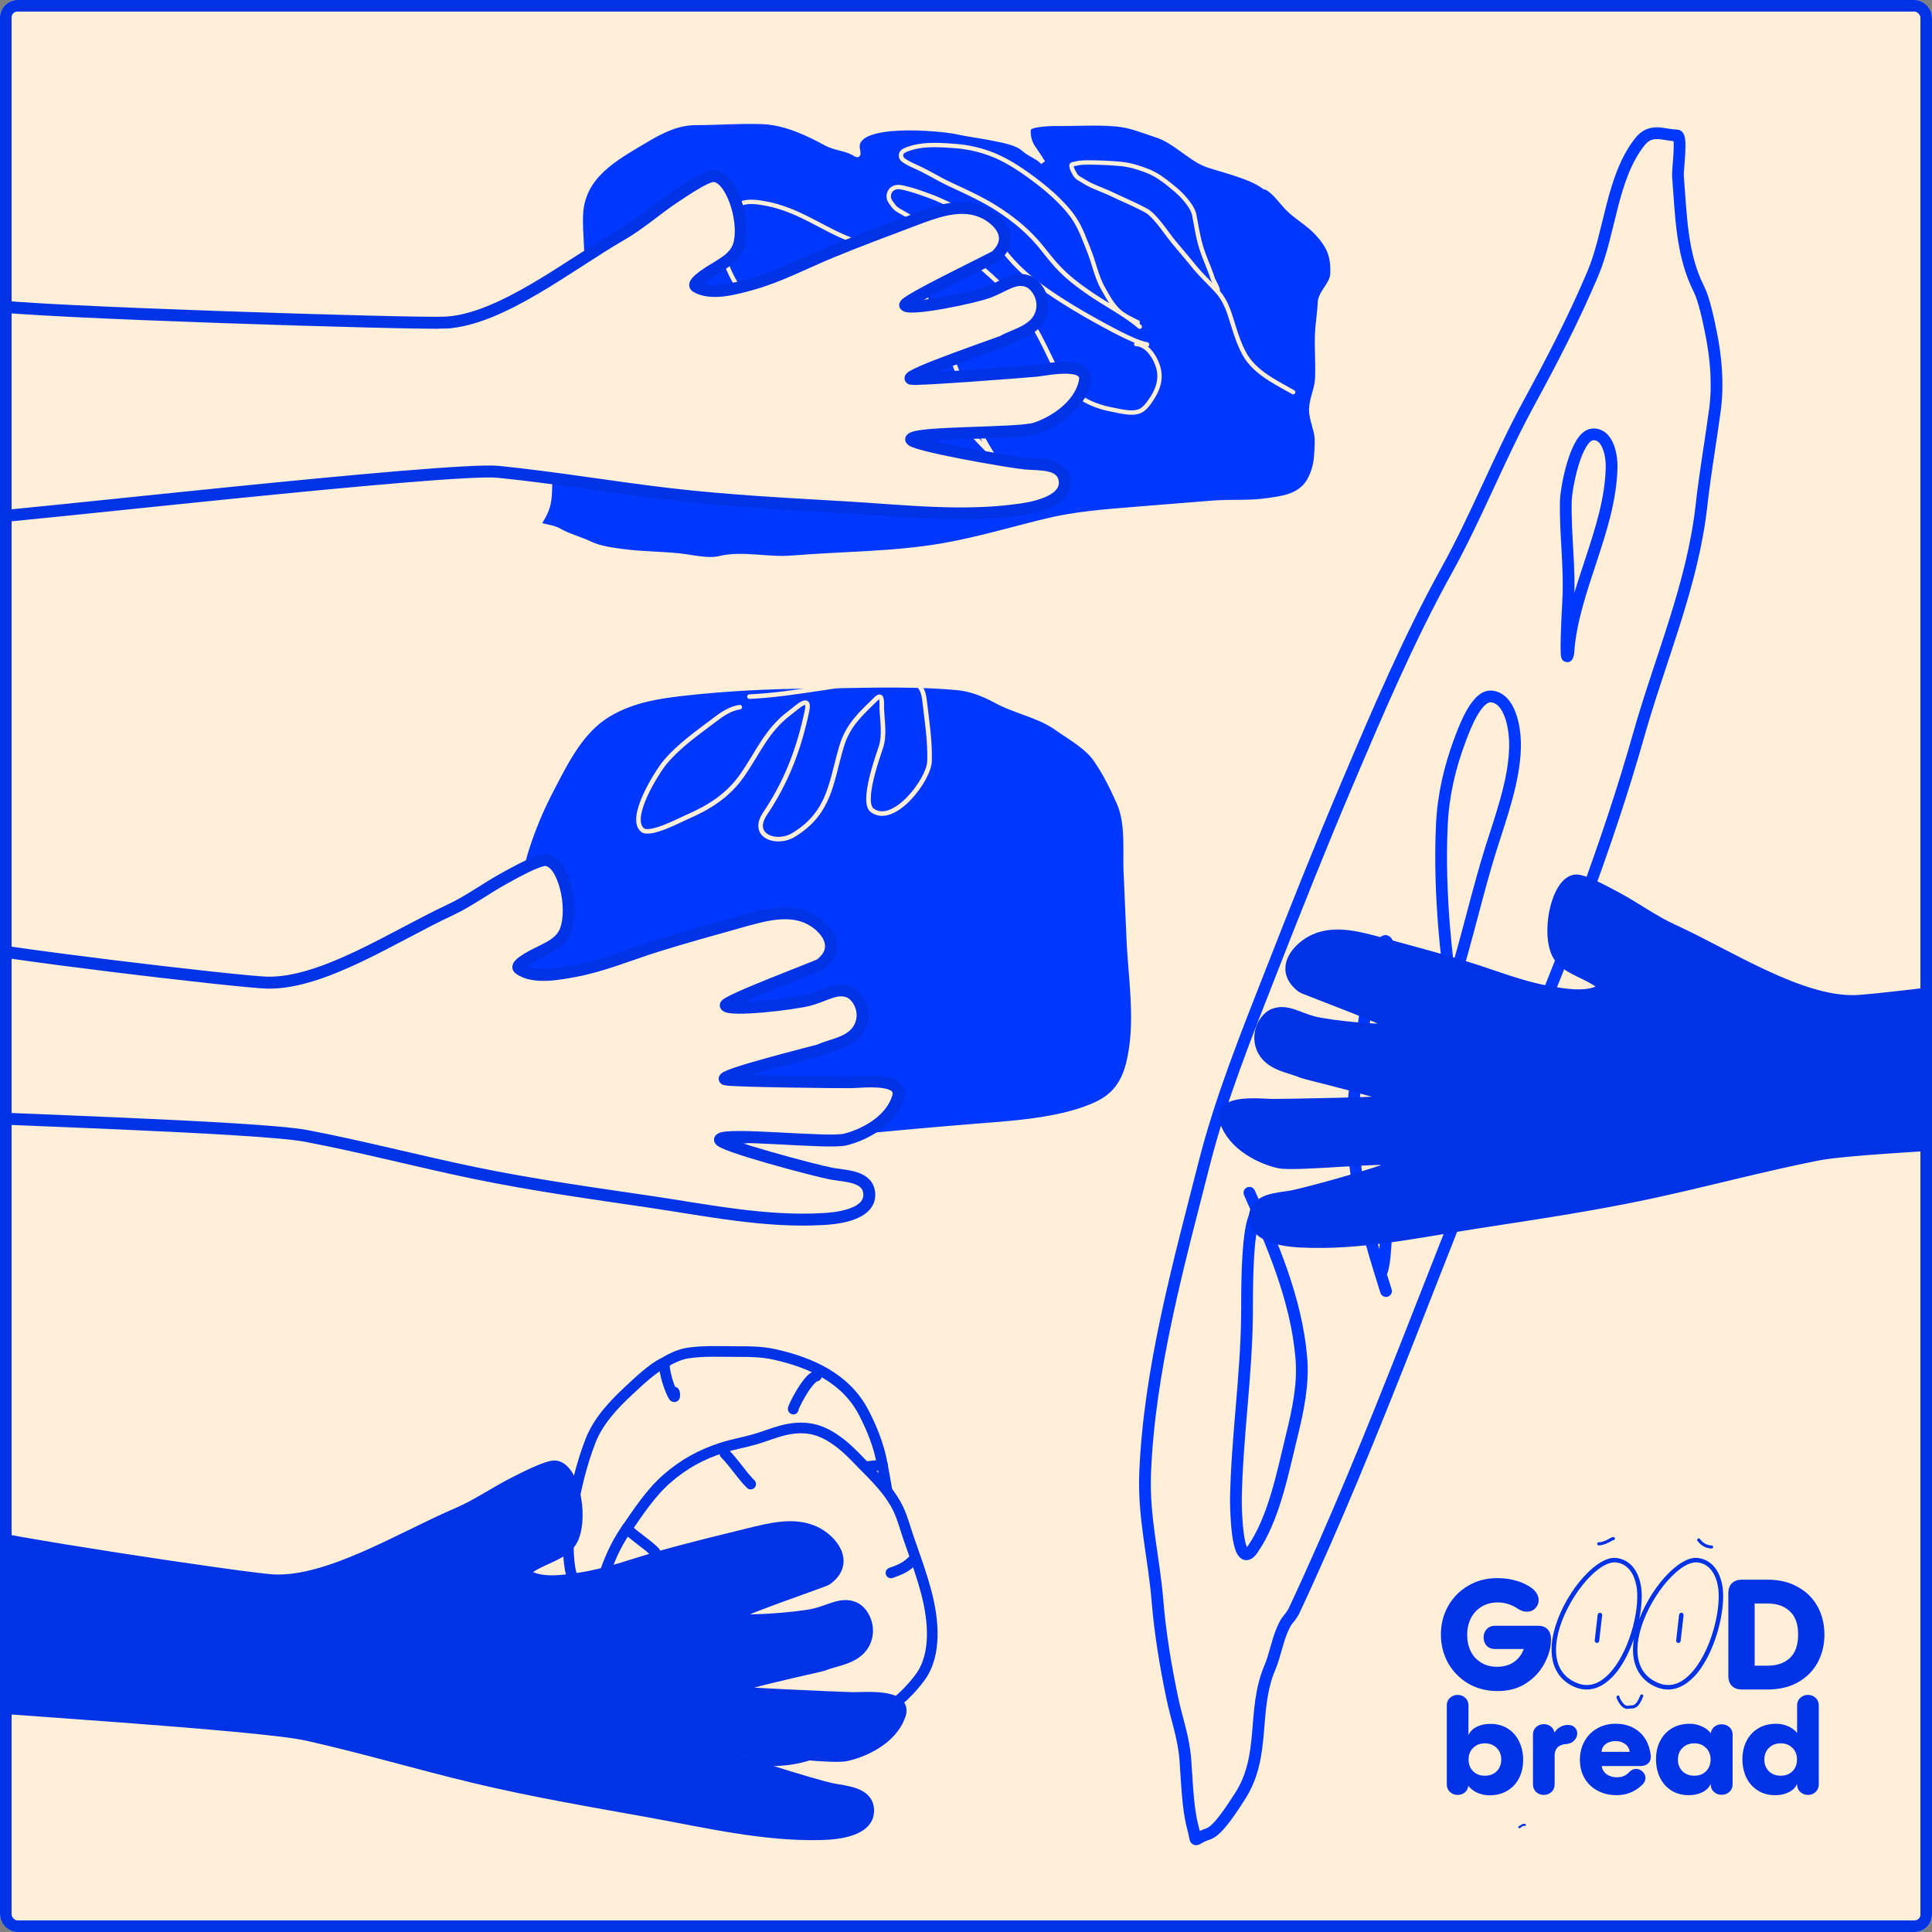<svg xmlns="http://www.w3.org/2000/svg" width="1000" height="1000" fill="none" viewBox="0 0 1000 1000"><rect x="0" y="0" width="1000" height="1000" fill="#808080" stroke="none"/><g clip-path="url(#clip0_346_494)"><rect width="1000" height="1000" fill="#FFEED8" rx="9"/><path fill="#FFEED8" stroke="#0038FF" stroke-linecap="round" stroke-width="6.084" d="M785.832 551.565c-39.841 93.827-73.006 190.286-116.204 282.521-2.843 4.932-3.322 3.393-5.945 9.569-2.751 6.48-3.804 13.391-6.42 19.55-9.447 22.249-1.729 45.611-15.616 66.803-3.26 4.976-10.989 17.51-16.201 19.201-8.818 2.862-5.528 5.759-7.977-3.119-2.798-10.144-3.074-24.423-3.935-35.28-.949-11.959-4.448-20.741-6.821-32.176-3.402-16.389-6.211-33.018-7.62-50.232-1.81-22.102-7.281-42.999-6.383-65.696 2.133-53.928 17.434-108.715 30.728-160.969 8.444-33.189 21.719-66.134 34.127-97.844 12.812-32.743 25.701-65.202 39.425-97.522 15.983-37.639 32.164-75.711 51.803-111.167 15.366-27.741 27.144-58.226 42.337-86.167 12.14-22.326 23.239-43.651 33.253-67.234 9.022-21.248 9.79-49.798 24.3-68.303 5.88-7.499 12.381-3.484 19.314-3.396 2.878.037.252 17.825.501 20.97 1.634 20.597 1.848 40.751 10.873 58.568 2.71 5.349 4.981 16.38 6.256 22.678 2.576 12.724 3.802 26.437 2.023 39.784-2.207 16.562-5.111 32.754-6.939 49.321-4.537 41.131-21.378 79.559-32.461 118.779-16.213 57.375-39.237 116.77-62.418 171.361Z"/><path fill="#FFEED8" d="M700.267 590.41c1.609 25.599 7.96 48.346 14.288 68.751 3.844-3.669 3.135-44.337 3.126-52.721-.031-30.422 2.702-62.127 2.794-92.545.005-1.72-.303-37.31-5.488-23.822-6.671 17.351-9.25 41.163-11.94 60.145-1.963 13.851-3.592 27.287-2.78 40.192Z"/><path stroke="#0038FF" stroke-linecap="round" stroke-width="6.084" d="M717.403 668.241c-7.152-22.685-15.284-48.369-17.136-77.831-.812-12.905.817-26.341 2.78-40.192 2.69-18.982 5.269-42.794 11.94-60.145 5.185-13.488 5.493 22.102 5.488 23.822-.092 30.418-2.825 62.123-2.794 92.545.009 8.392.72 49.134-3.137 52.732"/><path fill="#FFEED8" d="M673.571 702.824c-2.289-26.902-12.33-52.277-22.365-75.229-6.302 2.638-5.671 44.824-5.765 53.479-.341 31.408-5.196 63.314-5.738 94.681-.03 1.774.013 38.599 8.624 26.227 11.078-15.915 15.581-39.72 20.203-58.507 3.373-13.709 6.196-27.089 5.041-40.651Z"/><path stroke="#0038FF" stroke-linecap="round" stroke-width="6.084" d="M646.689 617.373c11.345 25.55 24.247 54.489 26.882 85.451 1.155 13.562-1.668 26.942-5.041 40.651-4.622 18.787-9.125 42.592-20.203 58.507-8.611 12.372-8.654-24.453-8.624-26.227.542-31.367 5.397-63.273 5.738-94.681.094-8.664-.538-50.926 5.784-53.486"/><path fill="#FFEED8" stroke="#0038FF" stroke-linecap="round" stroke-width="6.084" d="M747.559 480.942c.48 5.914 3.01 32.986 4.714 27.577 6.407-20.34 12.933-48.642 19.336-68.969 5.284-16.775 12.092-35.144 12.561-52.517.288-10.646-2.74-25.659-12.204-26.54-7.382-.688-13.348 14.715-16.061 21.926-5.619 14.936-8.903 29.266-9.62 44.865-.84 18.245-.161 35.973 1.274 53.658ZM811.664 311.406c-.301 5.169-1.841 35.542.068 26.74 2.014-32.147 21.689-63.638 22.428-96.054.177-7.771-2.52-17.884-9.895-17.235-8.624.759-13.675 27.697-13.81 34.788-.334 17.52 2.241 34.044 1.209 51.761Z"/><path fill="#0038FF" stroke="#FFEED8" stroke-linecap="round" stroke-width="2" d="M294.632 579.407c1.268 2.21 3.141 4.279 3.524 6.837.37 8.492 25.898 8.323 32.258 10.683 12.539 4.653 33.364-1.201 46.179-2.958 23.816-3.265 48.36-4.045 72.294-6.354a3487.432 3487.432 0 0 1 60.589-5.334l.273-.021c18.324-1.444 41.16-3.243 57.914-11.106 12.875-6.043 16.03-16.959 17.774-29.175 2.583-18.098-.574-37.846-1.365-56.014l-1.501-34.452c-.496-11.379 1.156-25.291-3.643-36.034-3.564-7.977-7.063-15.152-12.112-22.412-4.45-6.399-13.971-11.815-20.369-16.299-8.846-6.197-21.111-8.491-30.699-13.664-6.699-3.613-13.173-6.266-21.038-6.948-25.117-2.179-50.127-.937-75.29-.725-21.401.18-42.204 1.171-63.588 3.498-15.172 1.651-29.558 3.798-42.323 12.112-12.967 8.445-20.547 23.922-27.346 36.874-12.934 24.638-21.18 51.469-19.977 79.082.752 17.263 1.158 34.348 7.965 50.628 5.924 14.168 12.804 28.402 20.481 41.782Z"/><path stroke="#FFEED8" stroke-linecap="round" stroke-width="2.361" d="M382.903 366.027c-4.967.717-9.093 3.585-12.978 6.542-8.995 6.845-18.392 13.281-25.712 22.035-4.014 4.8-19.36 28.955-11.591 35.048 3.889 3.05 19.42-5.224 22.595-6.596 11.617-5.019 21.316-11.025 28.657-21.362 8.494-11.96 12.713-23.653 25.095-32.867 3.578-2.662 10.621-9.691 8.713-.744-4.226 19.813-10.535 36.453-21.735 53.126-7.722 11.497 6.026 16.322 14.833 10.941 19.166-11.708 19.332-27.65 24.885-46.048 3.3-10.933 10.1-16.866 17.882-24.464 3.549-3.465 2.75 2.887 2.847 5.123.283 6.493 1.607 13.707-.441 19.987-1.523 4.671-10.21 28.509-4.479 32.698 11.146 8.147 29.356-15.84 29.647-25.413.327-10.776-1.413-21.35-2.628-31.878-1.259-10.917-8.493-10.416-17.489-10.024-24.472 1.066-48.981 7.381-73.092 8.431"/><path fill="#FFEED8" stroke="#0033E6" stroke-linecap="round" stroke-width="6.183" d="M137.888 508.603c-15.019-.486-145.499-15.796-161.492-20.662l4.8 89.957c6.082 1.11 152.198 5.276 177.167 10.026 29.36 5.585 58.207 13.219 87.451 19.259 29.895 6.174 60.257 10.376 90.446 14.83 29.368 4.333 59.712 10.708 89.836 8.968h.002c4.386-.253 24.484-1.414 23.838-13.083-.508-9.192-12.081-9.082-19.568-10.417-7.486-1.334-59.477-15.075-57.668-17.737 2.532-3.725 55.6 2.258 64.675.098 9.076-2.16 23.654-9.211 27.43-21.939 3.189-10.746-18.73-7.827-24.481-7.757-5.751.069-62.526-.516-64.975-1.51-4.426-1.797 47.882-14.634 49.054-15.18 6.644-3.101 17.896-3.826 21.287-13.411 2.636-7.448-1.87-14.938-6.272-16.653-6.423-2.502-11.882 1.659-20.022 3.986-8.139 2.327-42.132 6.164-43.74 3.058-1.072-2.071 47.749-20.33 48.891-21.203 12.213-9.337 1.824-20.697-6.902-24.389-10.743-4.547-23.08-.89-34.259 2.235-14.463 4.042-28.964 8.057-43.378 12.548-14.208 4.428-28.295 10.42-42.691 13.03-8.115 1.472-21.305 4.093-28.613-1.289-3.023-2.227 10.666-8.478 11.457-8.889 4.384-2.282 10.39-4.831 12.656-10.978 4.503-12.213-1.217-35.608-10.206-36.36-4.114-.345-17.183 7.09-20.89 9.096-9.709 5.253-19.051 12.269-28.924 16.852-28.329 13.148-65.978 38.45-94.909 37.514Z"/><path fill="#0038FF" stroke="#FFEED8" stroke-linecap="round" stroke-width="2.498" d="M665.728 107.021c-2.451-2.626-7.521-9.691-11.202-10.23-7.605-5.96-25.891-9.729-31.063-12.008-8.35-3.679-15.682-11.877-24.503-14.73-6.958-2.25-13.479-5.124-20.959-5.81-10.547-.969-21.029-.116-31.515-.28-1.891-.03-13.934.249-14.176 2.935-.319 3.54.578 7.004 2.7 9.936 1.173 1.62 3.638 5.45 4.839 7.315-2.247-2.92-7.256-4.415-9.799-6.868-3.61-3.482-11.752-4.785-16.256-5.696-6.208-1.257-12.543-2.013-18.713-3.356-7.954-1.732-54.041-6.195-51.232 8.883.922 4.95-.238 2.657-3.986 1.146-3.951-1.593-8.391-1.95-12.224-4.035-10.176-5.535-21.483-10.822-33.372-11.232-11.491-.397-22.719.522-34.064.536-9.58.012-17.681 4.124-25.796 8.953-15.951 9.493-33.16 18.465-33.871 39.058-.317 9.201 1.071 18.576.751 27.842-.12 3.494-.054 6.875-1.019 10.235-.345 1.204-1.178 8.381-2.26 4.868-.526-1.71-1.26-2.699-2.234-4.167-4.185-6.308-11.215 2.584-11.393 7.738-.537 15.552-1.658 31.764-.592 47.481 1.083 15.967 1.256 32.508.703 48.525-.246 7.131-1.345 10.27-4.828 15.905-.811 1.311-2.131 1.016-.014 1.759 3.092 1.085 6.754 1.264 9.601 2.899 5.056 2.904 11.214 4.428 16.543 6.99 4.602 2.213 11.372 3.111 16.465 3.787l.141.019c9.696 1.287 19.585 1.239 29.308 2.248 6.221.645 14.735 2.893 20.971 1.341 11.124-2.767 25.124.775 36.905-.2 26.221-2.172 53.005-1.923 78.966-6.5 17.889-3.155 35.332-8.394 52.979-12.675 14.549-3.529 29.492-4.734 44.378-5.934 13.765-1.109 27.52-2.22 41.293-3.33 9.65-.777 19.408.108 29.003-1.329 7.095-1.062 13.39-1.742 18.631-6.632 4.065-3.794 6.25-11.017 6.554-16.321.236-4.126.772-8.741-.226-12.751-.82-3.299-2.479-8.064-2.363-11.446.214-6.206 2.918-10.144 3.14-16.581.255-7.393-.35-14.656-.094-22.067.191-5.557 1.235-11.006 1.423-16.45.192-5.578 6.319-9.488 6.513-15.134.32-9.261-1.838-14.38-8.253-21.254-4.721-5.058-11.08-8.326-15.8-13.383Z"/><path stroke="#FFEED8" stroke-linecap="round" stroke-width="2.253" d="M669.322 202.979c-9.532-5.42-20.366-10.453-25.62-20.59-3.069-5.922-4.736-12.049-6.746-18.335-1.6-5-3.512-9.556-7.093-13.484-3.996-4.383-8.32-8.315-12.058-12.952-3.251-4.034-6.642-7.953-9.955-11.937-3.808-4.58-6.978-9.706-11.164-13.928-1.103-1.111-2.261-2.114-3.633-2.861-5.346-2.907-11.047-5.275-16.541-7.897-3.72-1.776-7.584-3.23-11.35-4.9-2.31-1.023-4.443-2.46-6.622-3.729-1.86-1.082-2.208-2.355-3.184-4.03-.259-.444-1.139-2.644-.554-3.08.479-.356 1.306-.395 1.895-.542 2.756-.686 5.64-.656 8.459-.62 4.94.063 9.884.31 14.806.752 4.915.44 9.535 1.918 14.107 3.694 4.128 1.603 7.971 4.35 11.379 7.132 2.629 2.148 5.279 4.28 7.488 6.873 2.201 2.584 4.652 5.636 5.284 9.071 1.024 5.559 1.92 11.264 3.586 16.675 1.619 5.256 4.074 10.227 5.745 15.47.735 2.307 2.892 4.897 2.809 7.309M589.929 169.107c-7.281-6.184-15.925-10.67-23.852-15.938-6.018-4-11.631-8.095-16.778-13.179-4.024-3.975-7.355-8.494-10.951-12.841-6.471-7.822-14.163-14.055-22.713-19.473-7.576-4.8-15.705-8.438-23.812-12.226-5.62-2.625-10.864-5.918-16.487-8.545-2.268-1.06-4.653-2.052-6.769-3.4-.858-.545-1.987-1.33-2.16-2.432-.396-2.527 1.71-3.27 3.818-4.02 7.548-2.684 16.034-2.041 23.877-1.482 6.609.472 13.065 1.89 19.243 4.291 7.065 2.746 13.73 7.003 19.835 11.46 7.317 5.343 14.766 11.474 20.449 18.567 3.005 3.749 5.19 7.759 6.979 12.211 1.788 4.449 3.653 8.812 5.083 13.393 1.539 4.93 2.899 9.679 5.474 14.193 2.452 4.297 4.904 8.951 8.828 12.097 1.729 1.385 3.828 2.529 5.812 3.502 1.02.5 2.011 1.126 3.071 1.521M588.112 178.103c5.656.195 9.629 6.618 11.189 11.403 2.046 6.273.176 12.004-3.426 17.271-1.558 2.279-3.543 5.192-6.281 6.156-4.142 1.46-9.655-.11-13.722-.871-6.808-1.274-13.769-3.785-19.127-8.291-5.116-4.302-8.927-9.82-11.803-15.795-5.015-10.418-9.964-20.954-17.309-29.978-6.16-7.569-13.507-14.244-20.871-20.615-7.776-6.728-16.093-12.588-24.652-18.261-4.981-3.301-10.084-6.266-15.258-9.237-1.495-.859-3.144-1.674-4.191-3.08-1.269-1.703-2.843-3.301-2.638-5.573.299-3.31 3.144-4.88 6.218-4.314 5.167.952 10.417 2.882 15.331 4.68 3.044 1.114 5.975 2.475 8.902 3.861 3.233 1.53 6.553 3.019 9.533 5.014 4.917 3.291 9.431 7.213 13.33 11.655 3.032 3.455 5.757 7.163 8.708 10.688 6.606 7.89 15.027 14.462 23.561 20.142 7.914 5.267 16.212 10.13 24.566 14.673 5.933 3.227 11.837 6.428 18.097 8.968a35.755 35.755 0 0 0 4.332 1.428c.179.048 1.001.182 1.121.312.059.063-1.273.668-1.49.661M530.023 254.023c-3.163-1.721-5.807-3.856-8.115-6.632-2.322-2.795-4.276-5.928-6.209-8.998-2.156-3.426-4.332-6.86-6.286-10.406-2.27-4.118-4.43-8.34-6.272-12.669-1.931-4.536-3.208-9.24-4.549-13.972-2.426-8.561-6.42-16.572-9.475-24.917-2.063-5.633-4.609-11.012-7.361-16.334-2.225-4.301-3.39-9.012-5.578-13.316-1.855-3.647-4.161-7.144-7.337-9.749-4.838-3.97-10.635-6.036-16.39-8.312-6.93-2.741-14.04-5.146-20.724-8.472-5.307-2.641-10.475-5.508-15.81-8.103-6.426-3.125-13.09-5.66-20.15-6.89-4.189-.73-8.722-1.403-12.767.314-3.782 1.605-6.11 5.465-7.569 9.131-1.652 4.154-2.115 8.086-1.575 12.534.618 5.088 2.074 9.884 4.312 14.489 1.302 2.679 2.71 5.398 4.78 7.575 3.257 3.425 7.925 4.996 12.315 6.41 8.093 2.607 16.64 3.216 24.777 5.551 5.859 1.682 10.495 5.585 15.435 8.939 3.334 2.264 6.737 4.392 9.909 6.883 3.128 2.456 6.096 5.1 9.193 7.592 6.105 4.91 12.671 9.186 19.666 12.711 10.097 5.09 19.102 11.402 25.075 21.201 1.658 2.72 3.317 5.461 5.474 7.819 1.889 2.065 3.816 4.015 5.778 6.007 2.017 2.047 3.647 4.53 5.427 6.78 1.712 2.165 3.403 4.364 5.153 6.499 1.393 1.7 2.695 3.611 4.353 5.066.58.508 1.288 1.302 2.034 1.496.675.174 2.308 1.157.842.207M466.907 233.215c-.879-.331-1.616-.856-2.382-1.346-3.332-2.128-6.724-4.193-10.102-6.273-13.494-8.305-27.466-16.176-40.433-25.021-4.852-3.31-9.845-6.523-14.556-9.956-5.298-3.861-10.24-8.004-15.384-11.982-4.347-3.361-8.87-6.585-13.326-9.862-4.471-3.287-8.777-6.73-13.393-9.898-5.978-4.103-13.4-8.59-20.662-10.725-4.171-1.227-8.249-1.181-10.642 1.058-1.084 1.014-1.073 2.756-.925 4.174.353 3.382 2.065 7.471 4.306 10.749 6.485 9.482 17.522 17.047 29.156 22.941 5.694 2.885 11.681 5.24 17.522 7.862 5.116 2.295 10.115 4.784 15.196 7.141 11.661 5.407 23.644 9.943 35.515 14.904 9.167 3.831 18.115 7.94 27.418 11.448 4.541 1.713 9.194 3.669 13.648 5.348M457.092 259.601c-.547-.019-1.049-.268-1.562-.473-2.229-.893-4.479-1.707-6.725-2.538-8.97-3.321-18.131-6.074-26.901-10.079-3.281-1.499-6.625-2.86-9.849-4.522-3.626-1.87-7.102-4.123-10.662-6.154-3.009-1.716-6.092-3.244-9.147-4.844-3.065-1.605-6.065-3.412-9.19-4.856-4.047-1.87-8.967-3.62-13.389-3.208-2.54.237-4.808 1.641-5.754 4.55-.429 1.317-.121 2.955.208 4.242.784 3.068 2.449 6.35 4.268 8.69 5.264 6.769 12.735 10.213 20.249 11.883 3.677.817 7.426 1.038 11.14 1.558 3.252.456 6.474 1.132 9.717 1.656 7.445 1.203 14.918 1.476 22.401 2.188 5.78.55 11.485 1.434 17.285 1.634 2.831.098 5.766.388 8.543.484"/><path fill="#FFEED8" stroke="#0033E6" stroke-linecap="round" stroke-width="6.183" d="M230.637 166.995c-15.004.83-218.602-5.567-234.96-9.015l-.001 109.52c6.156.574 237.009-25.826 262.299-23.279 29.735 2.994 59.14 8.076 88.8 11.534 30.321 3.534 60.933 5.064 91.396 6.86 29.635 1.747 60.42 5.442 90.277 1.073h.002c4.347-.636 24.266-3.551 22.602-15.118-1.311-9.113-12.83-7.991-20.404-8.665-7.575-.675-60.569-9.814-59-12.624 2.197-3.932 55.585-2.616 64.437-5.561 8.851-2.946 22.757-11.245 25.405-24.255 2.236-10.984-19.343-6.158-25.066-5.586-5.723.573-62.332 4.957-64.858 4.181-4.566-1.402 46.417-18.766 47.537-19.414 6.348-3.669 17.493-5.377 20.033-15.222 1.973-7.649-3.171-14.716-7.705-16.04-6.617-1.93-11.692 2.693-19.597 5.723-7.904 3.03-41.431 9.826-43.305 6.873-1.248-1.969 45.787-24.429 46.849-25.399 11.349-10.37.006-20.777-9.01-23.692-11.099-3.589-23.069 1.133-33.932 5.224-14.054 5.292-28.147 10.56-42.113 16.295-13.767 5.654-27.275 12.856-41.388 16.716-7.955 2.176-20.865 5.941-28.615 1.219-3.208-1.954 9.883-9.379 10.634-9.858 4.168-2.657 9.928-5.721 11.647-12.042 3.417-12.561-4.327-35.365-13.347-35.329-4.129.017-16.497 8.567-20.015 10.89-9.212 6.082-17.904 13.888-27.339 19.317-27.069 15.577-62.361 44.076-91.263 45.674Z"/><path fill="#0033E6" stroke="#0033E6" stroke-linecap="round" stroke-width="6.183" d="M960.772 518.137c15.015-.596 145.378-16.864 161.338-21.847l-4.14 89.99c-6.08 1.155-152.156 6.394-177.09 11.327-29.318 5.8-58.108 13.646-87.307 19.901-29.849 6.393-60.179 10.818-90.334 15.494-29.336 4.549-59.632 11.146-89.768 9.628h-.002c-4.388-.221-24.494-1.235-23.934-12.908.441-9.196 12.014-9.17 19.491-10.56 7.476-1.39 59.365-15.512 57.537-18.16-2.56-3.707-55.583 2.666-64.674.573-9.09-2.093-23.72-9.037-27.59-21.737-3.267-10.722 18.672-7.964 24.424-7.937 5.751.027 62.52-.975 64.962-1.987 4.412-1.83-47.988-14.282-49.164-14.82-6.667-3.051-17.924-3.694-21.386-13.254-2.69-7.428 1.761-14.951 6.15-16.698 6.404-2.55 11.895 1.572 20.051 3.838 8.156 2.267 42.176 5.854 43.761 2.737 1.057-2.078-47.897-19.978-49.045-20.843-12.281-9.247-1.977-20.683 6.722-24.439 10.71-4.626 23.073-1.059 34.275 1.983 14.492 3.936 29.022 7.844 43.468 12.229 14.242 4.323 28.371 10.212 42.786 12.717 8.126 1.412 21.335 3.936 28.603-1.5 3.007-2.249-10.728-8.4-11.521-8.805-4.402-2.25-10.426-4.754-12.737-10.884-4.592-12.18.955-35.616 9.938-36.435 4.112-.375 17.235 6.964 20.957 8.943 9.747 5.182 19.14 12.128 29.047 16.638 28.425 12.941 66.259 37.965 95.182 36.816Z"/><path fill="#FFEED8" stroke="#0033E6" stroke-linecap="round" stroke-width="5.51" d="M305.616 745.858c3.959-10.216 11.779-18.567 19.683-25.944 4.927-4.598 12.502-11.794 18.142-14.466 3.845-2.226 8.141-4.444 12.663-5.122 8.081-1.212 16.415-.759 24.569-.759h.503c6.75-.001 13.148-.002 19.796 1.494 18.869 4.246 37 12.351 46.22 30.331 4.238 8.263 7.719 16.889 9.391 26.086 2.045 11.247 4.564 22.764 3.723 34.291-.828 11.36-3.686 21.061-8.869 31.161-2.668 5.199-6.065 9.913-8.869 15.035-3.347 6.112-5.791 12.738-10.198 18.213-6.051 7.518-12.854 10.288-22.149 11.573-6.492.897-13.232.426-19.778.426-8.649 0-17.598-.319-25.801-3.201-4.956-1.741-9.808-4.634-14.537-6.925-8.959-4.339-18.118-8.543-26.703-13.588-11.947-7.022-26.089-18.333-28.41-33.034-1.348-8.539-.915-17.892.498-26.371 2.216-13.294 5.25-26.618 10.126-39.2Z"/><path stroke="#0033E6" stroke-linecap="round" stroke-width="5.51" d="M343.869 707.115c.393 4.323 2.048 9.741 3.803 13.69 2.482 5.584 1.331-1.581 1.331 0M422.581 712.249c-4.451.557-12.655 17.112-11.978 17.112M456.811 758.451c-6.394 0-12.519 1.711-18.823 1.711M448.25 821.764c-6.802 0-13.5-1.711-20.534-1.711M340.445 850.854c0-4.57 1.53-8.192 3.422-11.978"/><path fill="#FFEED8" stroke="#0033E6" stroke-linecap="round" stroke-width="5.51" d="M422.421 906.955c-10.023 4.425-21.458 4.8-32.263 4.427-6.735-.232-17.181-.5-23.057-2.599-4.294-1.145-8.9-2.614-12.577-5.332-6.571-4.857-12.143-11.071-17.909-16.836l-.356-.356c-4.774-4.773-9.298-9.296-12.942-15.055-10.34-16.344-17.428-34.896-11.235-54.129 2.847-8.84 6.485-17.401 11.806-25.086 6.506-9.399 12.869-19.324 21.614-26.88 8.619-7.447 17.499-12.286 28.306-15.763 5.563-1.79 11.298-2.721 16.903-4.36 6.688-1.955 13.101-4.912 20.089-5.668 9.595-1.037 16.364 1.815 23.845 7.479 5.225 3.956 9.658 9.055 14.287 13.684 6.116 6.115 12.218 12.669 15.981 20.508 2.273 4.735 3.658 10.211 5.382 15.175 3.267 9.404 6.771 18.852 9.273 28.49 3.483 13.414 5.485 31.411-3.269 43.448-5.085 6.991-12.004 13.298-18.999 18.295-10.967 7.833-22.534 15.109-34.879 20.558Z"/><path stroke="#0033E6" stroke-linecap="round" stroke-width="5.51" d="M367.977 907.301c2.778-3.334 5.439-8.335 6.991-12.368 2.193-5.704-2.059.177-.941-.941M315.949 848.014c3.541 2.754 21.048-3.152 20.57-3.63M324.415 791.14c4.52 4.521 10.062 7.642 14.519 12.1M375.237 752.424c4.81 4.81 8.336 10.756 13.31 15.73M472.037 808.084c-3.232 3.231-6.875 4.711-10.89 6.05"/><path fill="#0033E6" stroke="#0033E6" stroke-linecap="round" stroke-width="6.183" d="M140.857 817.966c-14.997-.956-144.933-20.341-160.766-25.705l1.982 90.063c6.045 1.3 151.959 10.037 176.767 15.565 29.171 6.501 57.765 15.035 86.805 21.987 29.688 7.106 59.903 12.256 89.938 17.653 29.218 5.25 59.347 12.571 89.511 11.775h.002c4.392-.116 24.516-.647 24.236-12.33-.22-9.204-11.791-9.456-19.232-11.024-7.441-1.569-58.977-16.93-57.085-19.534 2.647-3.644 55.502 3.997 64.641 2.122 9.138-1.875 23.93-8.466 28.103-21.07 3.523-10.64-18.476-8.409-24.227-8.519-5.75-.111-62.479-2.472-64.896-3.543-4.367-1.934 48.316-13.128 49.505-13.638 6.738-2.89 18.007-3.263 21.697-12.738 2.867-7.361-1.402-14.989-5.748-16.84-6.341-2.702-11.929 1.286-20.137 3.357s-42.304 4.842-43.814 1.687c-1.007-2.102 48.361-18.825 49.53-19.662 12.499-8.95 2.471-20.629-6.135-24.593-10.596-4.88-23.041-1.611-34.312 1.162-14.583 3.587-29.202 7.146-43.749 11.184-14.341 3.981-28.608 9.529-43.078 11.688-8.158 1.217-21.424 3.424-28.559-2.184-2.953-2.321 10.926-8.14 11.729-8.527 4.454-2.143 10.536-4.503 12.993-10.575 4.883-12.067-.101-35.629-9.062-36.663-4.101-.473-17.397 6.55-21.165 8.439-9.869 4.947-19.425 11.666-29.437 15.938-28.727 12.255-67.15 36.366-96.037 34.525Z"/><path stroke="#0033E6" stroke-linecap="round" stroke-width="1.062" d="M786.401 945.768c.549-.359 2.196-1.643 2.876-1.19"/><path fill="#0033E6" d="M775.11 875.291c-5.659 0-10.731-1.308-15.215-3.924-4.431-2.669-7.901-6.219-10.41-10.65-2.455-4.484-3.683-9.395-3.683-14.734 0-5.285 1.228-10.143 3.683-14.574 2.456-4.431 5.899-7.954 10.33-10.57 4.431-2.669 9.476-4.004 15.135-4.004 3.79 0 7.18.481 10.169 1.442 3.043.907 5.606 2.135 7.688 3.683 1.227.908 2.135 1.922 2.722 3.043.587 1.068.881 2.162.881 3.283 0 1.602-.587 2.99-1.762 4.164-1.121 1.175-2.562 1.762-4.324 1.762-1.708 0-3.443-.614-5.205-1.842-1.228-.854-2.696-1.548-4.404-2.082-1.708-.587-3.55-.881-5.525-.881-3.097 0-5.846.721-8.248 2.162-2.402 1.442-4.271 3.444-5.605 6.006-1.282 2.562-1.922 5.445-1.922 8.648 0 3.15.614 5.979 1.841 8.488 1.228 2.456 3.017 4.405 5.366 5.846 2.348 1.441 5.098 2.162 8.247 2.162 3.364 0 6.246-.801 8.649-2.402 2.402-1.655 4.137-3.924 5.205-6.807h-14.895c-1.868 0-3.336-.587-4.404-1.761-1.014-1.175-1.521-2.59-1.521-4.244 0-1.602.507-2.99 1.521-4.164 1.068-1.228 2.536-1.842 4.404-1.842h22.262c2.188 0 3.843.614 4.964 1.842 1.175 1.227 1.762 3.042 1.762 5.445 0 .48-.053 1.308-.16 2.482-.48 3.684-1.815 7.367-4.004 11.051-2.189 3.683-5.285 6.779-9.289 9.289-3.95 2.455-8.701 3.683-14.253 3.683Zm51.434-24.904h-.08c-.64-.08-1.121-.64-1.041-1.281l1.522-13.293c.08-.64.721-1.121 1.361-1.041.641.08 1.041.721.961 1.362l-1.521 13.212c-.08.641-.561 1.041-1.202 1.041Zm9.049-41.72h-.32c-9.77.721-24.504 19.459-28.748 36.515-1.922 8.008-2.402 18.818 6.807 24.504 2.722 1.601 5.365 2.482 7.927 2.482 4.725 0 9.209-2.642 13.453-7.927 9.609-11.932 14.494-33.472 12.172-44.043-2.322-10.73-9.209-11.531-11.291-11.531Zm14.174 17.457c0 11.932-4.885 29.228-13.213 39.638-4.644 5.685-9.929 8.728-15.295 8.728-3.043 0-6.085-.961-9.128-2.802-8.088-5.045-10.891-14.654-7.848-27.066 4.484-18.178 20.019-37.476 30.75-38.277h.56c1.762 0 10.81.641 13.533 13.373.4 1.842.641 4.004.641 6.406Zm18.927 24.263h-.08c-.641-.08-1.121-.64-1.041-1.281l1.521-13.293c.081-.64.721-1.121 1.362-1.041.64.08 1.041.721.961 1.362l-1.522 13.212c-.08.641-.56 1.041-1.201 1.041Zm9.049-41.72h-.321c-9.769.721-24.503 19.459-28.747 36.515-1.922 8.008-2.402 18.818 6.806 24.504 2.723 1.601 5.366 2.482 7.928 2.482 4.725 0 9.209-2.642 13.453-7.927 9.609-11.932 14.494-33.472 12.171-44.043-2.322-10.73-9.208-11.531-11.29-11.531Zm14.173 17.457c0 11.932-4.884 29.228-13.212 39.638-4.645 5.685-9.93 8.728-15.295 8.728-3.043 0-6.086-.961-9.129-2.802-8.087-5.045-10.89-14.654-7.847-27.066 4.484-18.178 20.019-37.476 30.749-38.277h.561c1.761 0 10.81.641 13.533 13.373.4 1.842.64 4.004.64 6.406Zm9.799 48.366c-2.296 0-4.057-.614-5.285-1.841-1.228-1.228-1.842-2.99-1.842-5.286v-42.6c0-2.349.614-4.111 1.842-5.285 1.228-1.228 2.989-1.842 5.285-1.842h13.133c6.032 0 11.264 1.255 15.694 3.764 4.485 2.455 7.901 5.845 10.25 10.169 2.349 4.324 3.524 9.156 3.524 14.494 0 5.339-1.175 10.17-3.524 14.494s-5.765 7.741-10.25 10.25c-4.43 2.455-9.662 3.683-15.694 3.683h-13.133Zm13.133-12.331c4.857 0 8.701-1.308 11.531-3.924 2.882-2.669 4.324-6.727 4.324-12.172s-1.442-9.476-4.324-12.091c-2.83-2.67-6.674-4.004-11.531-4.004h-6.647v32.191h6.647Z"/><path stroke="#0033E6" stroke-linecap="round" stroke-width="1.602" d="M837.489 878.395c.131 1.163 1.961 3.868 2.813 4.498 1.838 1.355 2.459.597 4.349.597 2.824 0 4.124-3.466 5.116-5.661M879.241 797.094c.867.964 1.429 1.701 2.613 2.423 1.143.697 2.702 1.182 4.055 1.182M835.078 796.373c-.584 0-1.167.449-1.662.721a22.639 22.639 0 0 1-3.044 1.402c-.892.328-1.913.58-2.863.58"/><path fill="#0033E6" d="M771.496 892.289c3.468 0 6.485.833 9.052 2.499 2.567 1.666 4.504 3.918 5.81 6.755 1.351 2.838 2.027 5.945 2.027 9.323 0 3.512-.699 6.665-2.095 9.457-1.396 2.747-3.422 4.931-6.079 6.553-2.612 1.576-5.72 2.364-9.323 2.364-2.026 0-4.03-.405-6.012-1.216-1.981-.856-3.602-2.094-4.863-3.715-.181 1.486-.811 2.657-1.892 3.512-1.036.811-2.252 1.216-3.648 1.216-1.486 0-2.792-.495-3.918-1.486-1.126-.991-1.689-2.364-1.689-4.121v-40.531c0-1.756.563-3.13 1.689-4.121 1.126-.991 2.432-1.486 3.918-1.486 1.531 0 2.837.495 3.918 1.486 1.126.991 1.689 2.365 1.689 4.121v15.267c.766-1.847 2.162-3.288 4.188-4.324 2.072-1.035 4.481-1.553 7.228-1.553Zm-2.972 26.818c2.522 0 4.571-.766 6.147-2.297 1.577-1.576 2.365-3.603 2.365-6.08 0-2.476-.788-4.48-2.365-6.012-1.576-1.576-3.625-2.364-6.147-2.364-2.432 0-4.436.788-6.012 2.364-1.576 1.532-2.364 3.536-2.364 6.012 0 2.477.788 4.504 2.364 6.08 1.576 1.531 3.58 2.297 6.012 2.297Zm41.893-26.21a7.43 7.43 0 0 1 1.149-.068c1.486 0 2.657.428 3.512 1.284.856.855 1.284 1.891 1.284 3.107 0 1.351-.518 2.567-1.554 3.648-.991 1.081-2.477 1.711-4.458 1.891-3.783.361-5.675 2.387-5.675 6.08v14.591c0 1.757-.563 3.13-1.689 4.121-1.08.991-2.386 1.486-3.918 1.486-1.486 0-2.792-.495-3.918-1.486-1.126-.991-1.689-2.364-1.689-4.121v-25.399c0-1.757.563-3.13 1.689-4.121 1.126-.991 2.432-1.486 3.918-1.486 1.351 0 2.545.383 3.581 1.148 1.035.766 1.666 1.847 1.891 3.243 1.441-2.207 3.4-3.513 5.877-3.918Zm43.961 15.267c.045.225.067.585.067 1.08 0 1.577-.517 2.793-1.553 3.648-.991.811-2.342 1.216-4.053 1.216h-19.793c.225 1.666 1.058 3.062 2.499 4.188 1.486 1.081 3.265 1.622 5.337 1.622 2.612 0 4.706-.856 6.282-2.567 1.126-1.171 2.342-1.757 3.648-1.757s2.432.473 3.378 1.419c.99.946 1.486 2.049 1.486 3.31 0 1.171-.496 2.274-1.486 3.31a19.384 19.384 0 0 1-6.08 4.121c-2.252.945-4.684 1.418-7.296 1.418-3.693 0-6.98-.765-9.862-2.296-2.883-1.532-5.134-3.671-6.756-6.418-1.621-2.792-2.431-5.99-2.431-9.592 0-3.558.788-6.756 2.364-9.593 1.576-2.837 3.76-5.044 6.552-6.62 2.793-1.621 5.968-2.432 9.525-2.432 4.819 0 8.85 1.351 12.092 4.053 3.288 2.702 5.314 6.665 6.08 11.89Zm-18.172-6.958c-2.026 0-3.715.495-5.066 1.486s-2.072 2.342-2.162 4.053h14.524c-.18-1.666-.946-2.995-2.297-3.986-1.351-1.035-3.017-1.553-4.999-1.553Zm54.921-8.715c1.531 0 2.86.496 3.985 1.487 1.126.945 1.689 2.319 1.689 4.12v25.265c0 1.756-.563 3.13-1.689 4.12-1.125.991-2.454 1.487-3.985 1.487-1.531 0-2.86-.496-3.986-1.487-1.126-.99-1.688-2.364-1.688-4.12v-.068c-.766 1.847-2.185 3.288-4.256 4.324-2.027 1.035-4.414 1.553-7.161 1.553-3.468 0-6.485-.833-9.052-2.499-2.567-1.666-4.526-3.918-5.877-6.755-1.306-2.838-1.959-5.945-1.959-9.323 0-3.512.698-6.642 2.094-9.389 1.396-2.793 3.4-4.977 6.012-6.553 2.657-1.621 5.787-2.432 9.39-2.432 2.027 0 4.031.428 6.012 1.284 1.982.81 3.603 2.026 4.864 3.647.225-1.486.856-2.634 1.892-3.445 1.08-.81 2.319-1.216 3.715-1.216Zm-14.119 26.616c2.432 0 4.436-.766 6.013-2.297 1.576-1.576 2.364-3.603 2.364-6.08 0-2.476-.788-4.48-2.364-6.012-1.577-1.576-3.581-2.364-6.013-2.364-2.521 0-4.571.788-6.147 2.364-1.576 1.532-2.364 3.536-2.364 6.012 0 2.477.788 4.504 2.364 6.08 1.576 1.531 3.626 2.297 6.147 2.297Zm58.778-41.815c1.532 0 2.838.495 3.918 1.486 1.126.991 1.689 2.365 1.689 4.121v40.531c0 1.757-.563 3.13-1.689 4.121-1.08.991-2.386 1.486-3.918 1.486-1.486 0-2.792-.495-3.918-1.486-1.126-.991-1.688-2.364-1.688-4.121v-.135c-.766 1.847-2.185 3.288-4.256 4.324-2.027 1.035-4.414 1.553-7.161 1.553-3.467 0-6.485-.833-9.052-2.499-2.567-1.666-4.526-3.918-5.877-6.755-1.306-2.838-1.959-5.945-1.959-9.323 0-3.512.698-6.642 2.094-9.389 1.396-2.793 3.4-4.977 6.012-6.553 2.657-1.621 5.787-2.432 9.39-2.432 2.027 0 4.008.405 5.945 1.216 1.981.811 3.603 2.004 4.864 3.58v-14.118c0-1.756.562-3.13 1.688-4.121 1.126-.991 2.432-1.486 3.918-1.486Zm-14.05 41.815c2.431 0 4.435-.766 6.012-2.297 1.576-1.576 2.364-3.603 2.364-6.08 0-2.476-.788-4.48-2.364-6.012-1.577-1.576-3.581-2.364-6.012-2.364-2.522 0-4.572.788-6.148 2.364-1.576 1.532-2.364 3.536-2.364 6.012 0 2.477.788 4.504 2.364 6.08 1.576 1.531 3.626 2.297 6.148 2.297Z"/></g><rect width="994" height="994" x="3" y="3" stroke="#0033E6" stroke-width="6" rx="6"/><defs><clipPath id="clip0_346_494"><rect width="1000" height="1000" fill="#fff" rx="9"/></clipPath></defs></svg>